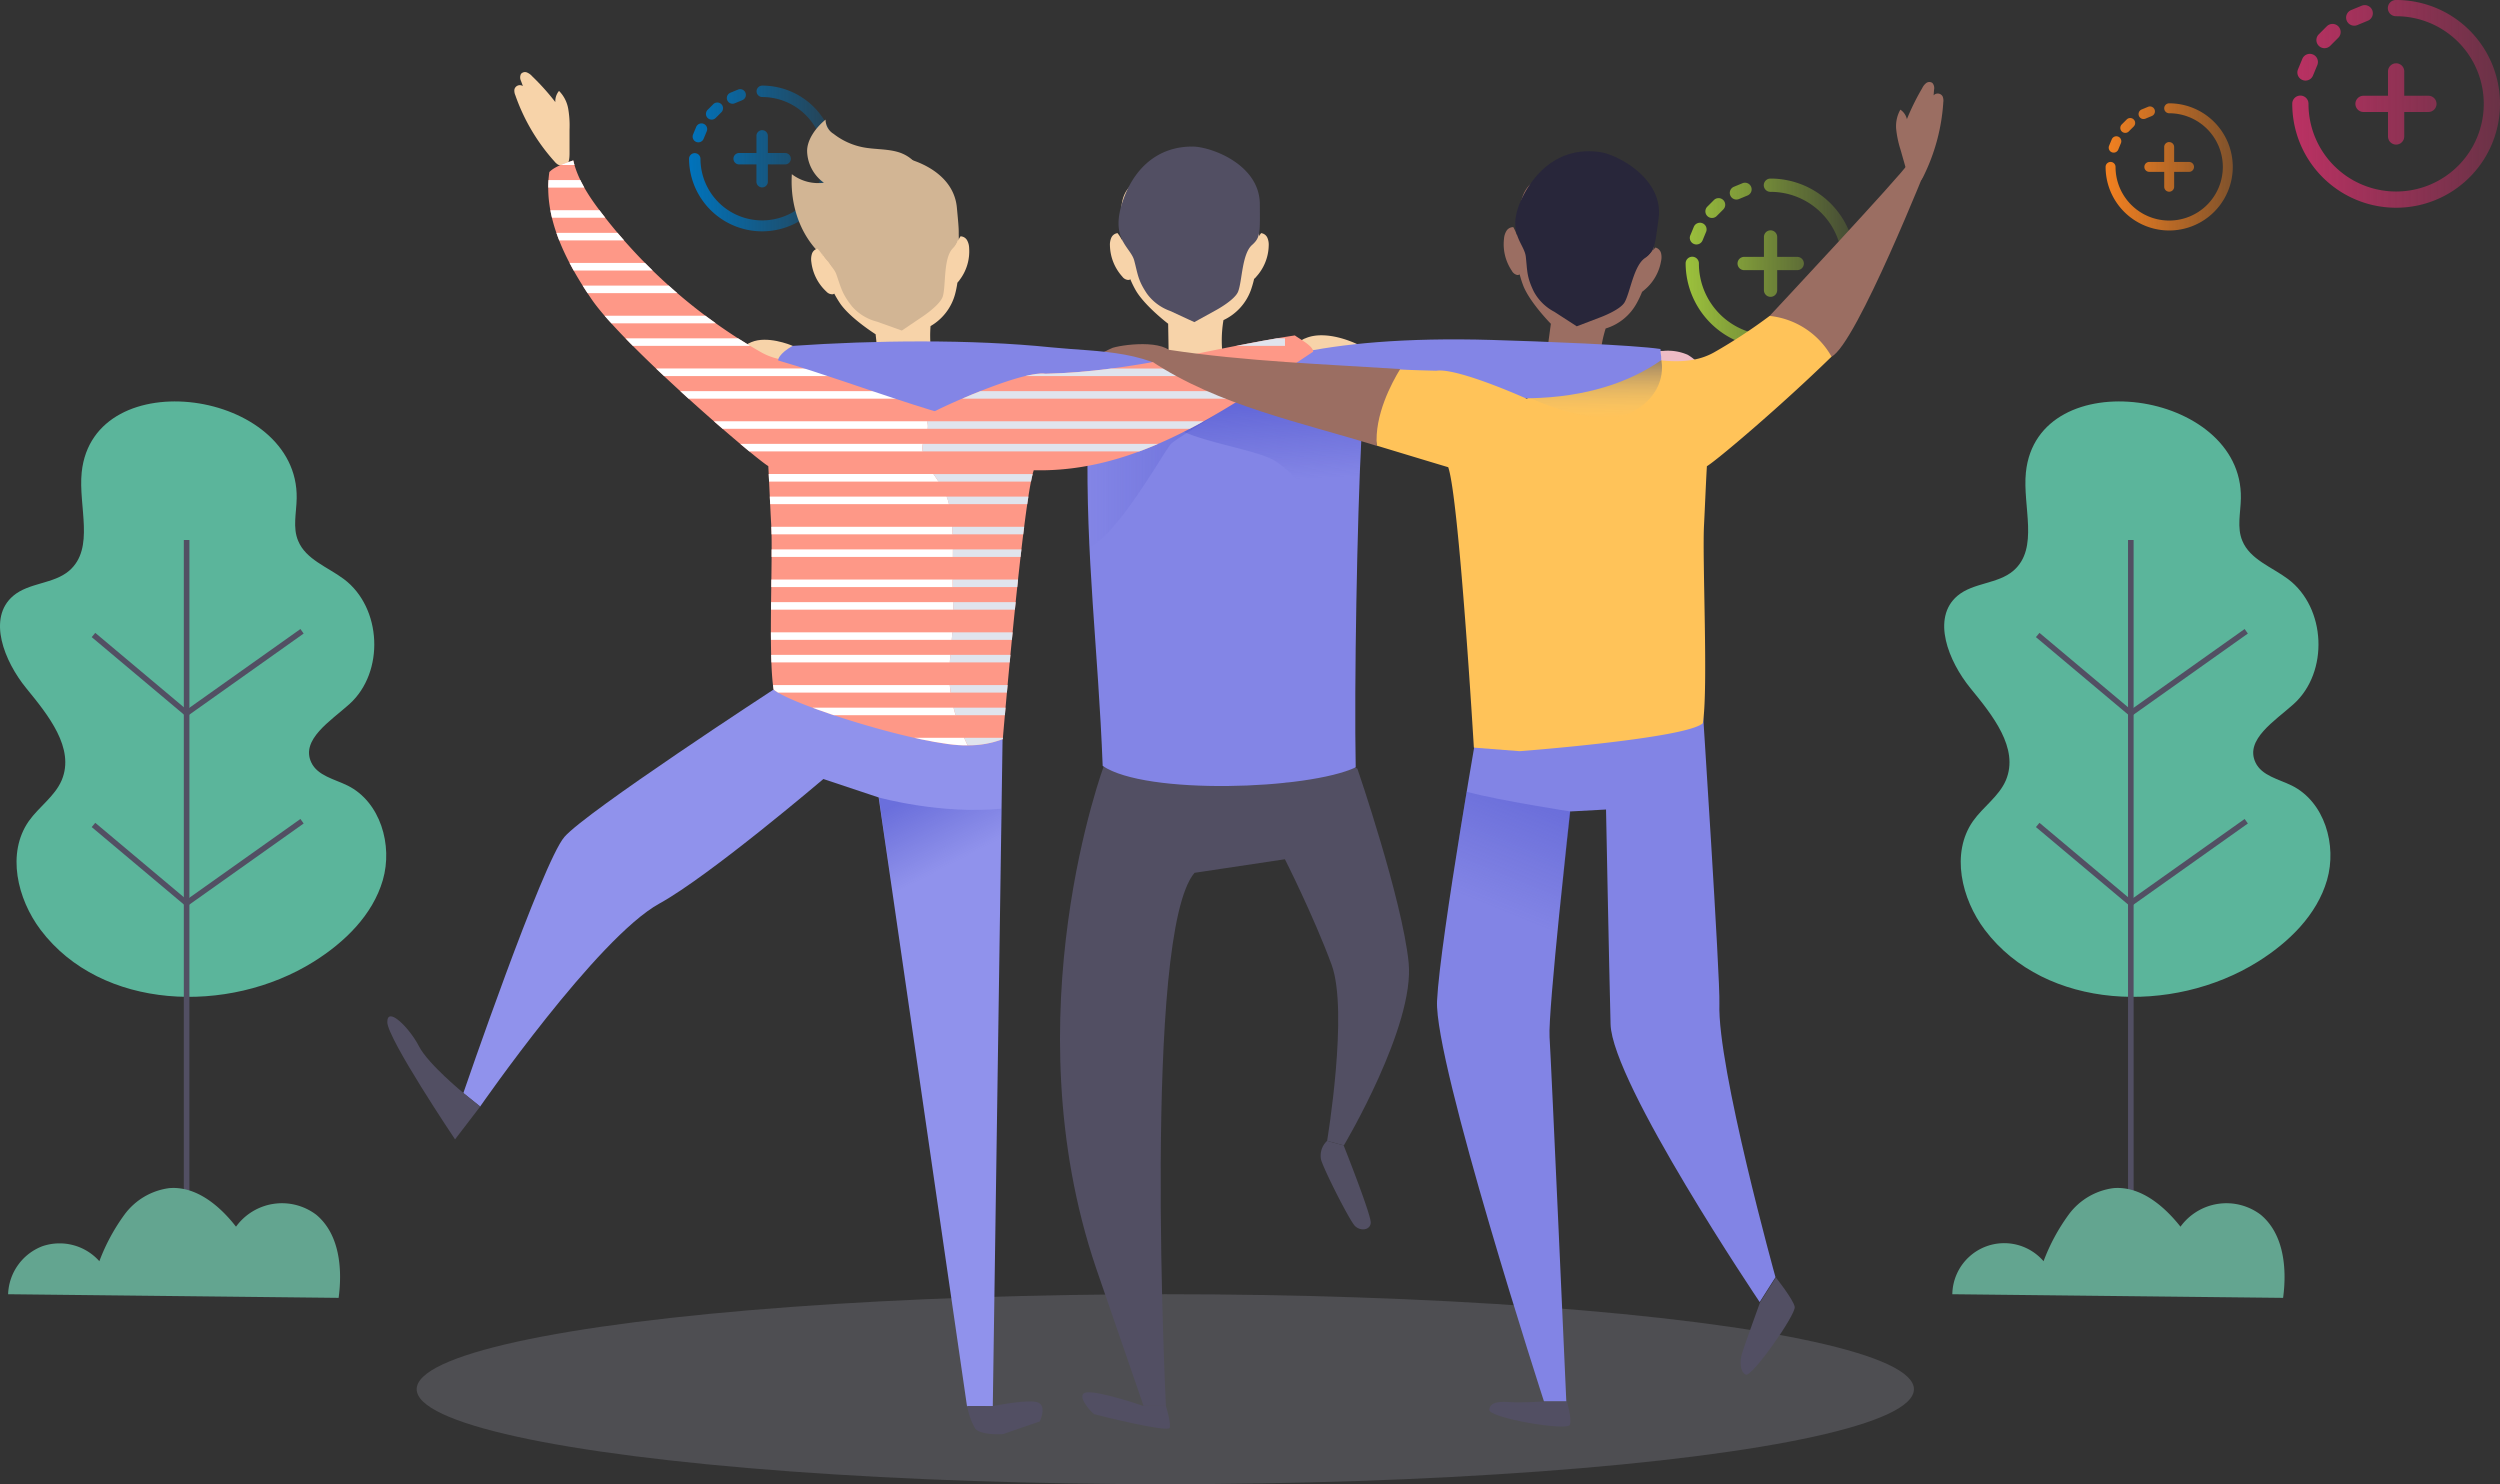 <svg xmlns="http://www.w3.org/2000/svg" xmlns:xlink="http://www.w3.org/1999/xlink" viewBox="0 0 750.056 445.287">
  <rect x="0" y="0" width="750.056" height="445.287" fill="#333333" stroke="none"/>
  <defs>
    <style>
      .cls-1 {
        fill: none;
      }

      .cls-2 {
        fill: #9b6e62;
      }

      .cls-3 {
        fill: #f7d3a9;
      }

      .cls-4 {
        fill: url(#linear-gradient);
      }

      .cls-5 {
        fill: url(#linear-gradient-2);
      }

      .cls-6 {
        fill: #d2b594;
      }

      .cls-7 {
        fill: #bcbace;
        opacity: 0.2;
      }

      .cls-8 {
        fill: #28263a;
      }

      .cls-9 {
        fill: #eebcc5;
      }

      .cls-10 {
        fill: #8284e5;
      }

      .cls-11 {
        fill: #9092ec;
      }

      .cls-12 {
        fill: url(#linear-gradient-3);
      }

      .cls-13 {
        fill: #ffc359;
      }

      .cls-14 {
        fill: #524f63;
      }

      .cls-15 {
        fill: #fe9887;
      }

      .cls-16 {
        fill: url(#linear-gradient-4);
      }

      .cls-17 {
        clip-path: url(#clip-path);
      }

      .cls-18 {
        fill: #fff;
      }

      .cls-19 {
        fill: #8385e6;
      }

      .cls-20 {
        fill: url(#linear-gradient-5);
      }

      .cls-21 {
        fill: url(#linear-gradient-6);
      }

      .cls-22 {
        clip-path: url(#clip-path-2);
      }

      .cls-23 {
        fill: #e0e4ed;
      }

      .cls-24 {
        fill: url(#linear-gradient-7);
      }

      .cls-25 {
        fill: #5bb59b;
      }

      .cls-26 {
        fill: #63a590;
      }

      .cls-27 {
        fill: url(#linear-gradient-8);
      }

      .cls-28 {
        fill: url(#linear-gradient-9);
      }
    </style>
    <linearGradient id="linear-gradient" y1="0.504" x2="1" y2="0.504" gradientUnits="objectBoundingBox">
      <stop offset="0" stop-color="#0073bc"/>
      <stop offset="1" stop-color="#0073bc" stop-opacity="0.22"/>
    </linearGradient>
    <linearGradient id="linear-gradient-2" y1="0.504" x2="1" y2="0.504" gradientUnits="objectBoundingBox">
      <stop offset="0" stop-color="#9cc23c"/>
      <stop offset="1" stop-color="#9cc23c" stop-opacity="0.149"/>
    </linearGradient>
    <linearGradient id="linear-gradient-3" x1="0.556" y1="0.258" x2="0.481" y2="-0.058" gradientUnits="objectBoundingBox">
      <stop offset="0" stop-color="#484ec2" stop-opacity="0"/>
      <stop offset="1" stop-color="#444bcc" stop-opacity="0.502"/>
    </linearGradient>
    <linearGradient id="linear-gradient-4" x1="0.511" y1="1.136" x2="0.496" y2="-0.119" gradientUnits="objectBoundingBox">
      <stop offset="0" stop-color="#ead18c" stop-opacity="0"/>
      <stop offset="1" stop-color="#524f63" stop-opacity="0.702"/>
    </linearGradient>
    <clipPath id="clip-path">
      <path id="Pfad_33190" data-name="Pfad 33190" class="cls-1" d="M226.494,223.538c-12.99.453-53.218-12.2-58.2-16.762-1.676-10.057-.151-39.289-.721-49.48-.318-5.448-.57-12.085-.872-17.533-4.207-2.464-43.714-36.406-53.051-50.117-7.677-11.281-14.6-24.606-12.638-38.1,1.559-1.676,5.029-2.782,7.174-3.486,1.391,5.867,4.844,11.012,8.515,15.789a160.359,160.359,0,0,0,47.771,41.72c9.873,5.615,22.779.939,34.026-.62,5.833-.821,11.733,2.665,16.762,5.582,6.034,3.453,5.833,13.225,6.7,20.114,2.112,17.432,2.833,35,3.553,52.548C226.276,201.161,225.756,205.637,226.494,223.538Z" transform="translate(-100.679 -48.06)"/>
    </clipPath>
    <linearGradient id="linear-gradient-5" x1="0.54" y1="0.599" x2="0.495" y2="0.07" xlink:href="#linear-gradient-3"/>
    <linearGradient id="linear-gradient-6" x1="0" y1="0.5" x2="0.999" y2="0.5" xlink:href="#linear-gradient-3"/>
    <clipPath id="clip-path-2">
      <path id="Pfad_33196" data-name="Pfad 33196" class="cls-1" d="M181.2,202.36a28.847,28.847,0,0,0,10.56-1.861s6.051-71.422,9.3-80.674c31.462.788,57.627-18.153,83.808-35.552.134-1.676-4.09-3.838-5.481-4.894-26.685,4.09-47.855,10.811-74.841,11.5-6.235-.972-27.389,8.28-33.021,11.163-5.28,2.7-.536,2.229-3.034,7.61-3.57,7.677,5.381,12.135,7.14,20.416,1.911,9.018.788,18.438,1.19,27.606C177.665,176.413,171.714,182.33,181.2,202.36Z" transform="translate(-167.663 -79.38)"/>
    </clipPath>
    <linearGradient id="linear-gradient-7" x1="0.473" y1="0.646" x2="0.693" y2="-0.168" xlink:href="#linear-gradient-3"/>
    <linearGradient id="linear-gradient-8" y1="0.504" x2="1" y2="0.504" gradientUnits="objectBoundingBox">
      <stop offset="0" stop-color="#f48120"/>
      <stop offset="1" stop-color="#f48120" stop-opacity="0.4"/>
    </linearGradient>
    <linearGradient id="linear-gradient-9" y1="0.504" x2="1" y2="0.504" gradientUnits="objectBoundingBox">
      <stop offset="0" stop-color="#bb3163"/>
      <stop offset="1" stop-color="#bb3163" stop-opacity="0.4"/>
    </linearGradient>
  </defs>
  <g id="Gruppe_961" data-name="Gruppe 961" transform="translate(-275.271 -12887.42)">
    <g id="Gruppe_955" data-name="Gruppe 955">
      <path id="Pfad_33169" data-name="Pfad 33169" class="cls-2" d="M276.495,64.056c-.939-1.676-.972-2.363-1.911-4.056a2.363,2.363,0,0,0-2.045,1.106,5.146,5.146,0,0,0-.738,2.313,14.2,14.2,0,0,0,2.363,9.705,2.364,2.364,0,0,0,1.592,1.224c1.224.1,1.861-1.425,1.978-2.632a16.175,16.175,0,0,0-.972-7.14" transform="translate(454.714 12895.57)"/>
      <path id="Pfad_33172" data-name="Pfad 33172" class="cls-2" d="M344.966,60.287c-.553-1.978-1.123-3.939-1.676-5.917a30.385,30.385,0,0,1-1.307-6.068,10.057,10.057,0,0,1,1.24-5.984,4.71,4.71,0,0,1,1.961,2.849,71.516,71.516,0,0,1,4.593-9.3A4.107,4.107,0,0,1,351,34.323a1.542,1.542,0,0,1,1.844,0,2.364,2.364,0,0,1,.486,2.028l-.134,1.676a1.676,1.676,0,0,1,2.715.335,3.353,3.353,0,0,1,.2,1.676,58.516,58.516,0,0,1-5.984,22.327,5.93,5.93,0,0,1-.687,1.123,2.7,2.7,0,0,1-2.648.771C345.854,63.891,345.234,61.209,344.966,60.287Z" transform="translate(502.2 12878.002)"/>
      <path id="Pfad_33173" data-name="Pfad 33173" class="cls-3" d="M111.17,58.046V51.894a29.535,29.535,0,0,0-.386-6.2,10.057,10.057,0,0,0-2.766-5.414,4.777,4.777,0,0,0-1.106,3.352A70.4,70.4,0,0,0,99.973,35.9,4.274,4.274,0,0,0,98.4,34.747a1.576,1.576,0,0,0-1.794.436,2.38,2.38,0,0,0,0,2.1l.57,1.542a1.676,1.676,0,0,0-2.548,1.039,3.352,3.352,0,0,0,.268,1.676,58.347,58.347,0,0,0,11.733,19.879,4.559,4.559,0,0,0,.972.905,2.648,2.648,0,0,0,2.749,0C111.3,61.75,111.17,59,111.17,58.046Z" transform="translate(334.973 12874.416)"/>
      <path id="Pfad_33198" data-name="Pfad 33198" class="cls-3" d="M205.968,64.825c-1.157-1.542-1.291-2.213-2.464-3.755a2.363,2.363,0,0,0-1.877,1.391,5.28,5.28,0,0,0-.4,2.4,14.4,14.4,0,0,0,3.721,9.269,2.38,2.38,0,0,0,1.76.989c1.207,0,1.676-1.676,1.576-2.9a15.94,15.94,0,0,0-1.978-6.923" transform="translate(407.054 12896.294)"/>
      <path id="Pfad_33199" data-name="Pfad 33199" class="cls-3" d="M227.715,64.825c1.157-1.542,1.291-2.213,2.464-3.755a2.363,2.363,0,0,1,1.877,1.391,5.28,5.28,0,0,1,.4,2.4,14.314,14.314,0,0,1-3.721,9.269,2.38,2.38,0,0,1-1.676.989c-1.207,0-1.676-1.676-1.576-2.9a15.94,15.94,0,0,1,1.978-6.923" transform="translate(423.457 12896.294)"/>
      <path id="button" class="cls-4" d="M43.867,21.934A21.934,21.934,0,0,1,0,21.934a1.714,1.714,0,0,1,3.427,0A18.506,18.506,0,1,0,21.934,3.427a1.714,1.714,0,0,1,0-3.427A21.922,21.922,0,0,1,43.867,21.934ZM13.743,5.295l2.216-.918a1.714,1.714,0,1,0-1.312-3.166l-2.216.918a1.714,1.714,0,1,0,1.312,3.166ZM8,9.7,9.7,8A1.714,1.714,0,1,0,7.272,5.576l-1.7,1.7A1.714,1.714,0,0,0,8,9.7ZM2.138,16.887a1.714,1.714,0,0,0,2.239-.927l.918-2.216a1.714,1.714,0,1,0-3.166-1.312l-.918,2.216A1.714,1.714,0,0,0,2.138,16.887Zm19.8-3.521a1.714,1.714,0,0,0-1.714,1.714V20.22H15.079a1.714,1.714,0,1,0,0,3.427H20.22v5.141a1.714,1.714,0,1,0,3.427,0V23.647h5.141a1.714,1.714,0,1,0,0-3.427H23.647V15.079A1.714,1.714,0,0,0,21.934,13.366Z" transform="translate(482 12913.104)"/>
      <path id="button-2" data-name="button" class="cls-5" d="M50.957,25.479A25.479,25.479,0,0,1,0,25.479a1.991,1.991,0,1,1,3.981,0,21.5,21.5,0,1,0,21.5-21.5,1.991,1.991,0,1,1,0-3.981A25.465,25.465,0,0,1,50.957,25.479ZM15.964,6.151l2.575-1.067a1.991,1.991,0,1,0-1.524-3.678L14.441,2.473a1.991,1.991,0,0,0,1.524,3.678ZM9.292,11.263l1.971-1.971A1.991,1.991,0,1,0,8.448,6.477L6.477,8.448a1.991,1.991,0,0,0,2.815,2.815ZM2.483,19.616a1.991,1.991,0,0,0,2.6-1.077l1.067-2.575a1.991,1.991,0,0,0-3.678-1.524L1.406,17.015A1.991,1.991,0,0,0,2.483,19.616Zm23-4.09a1.99,1.99,0,0,0-1.991,1.991v5.972H17.516a1.991,1.991,0,0,0,0,3.981h5.972v5.972a1.991,1.991,0,1,0,3.981,0V27.469h5.972a1.991,1.991,0,1,0,0-3.981H27.469V17.516A1.99,1.99,0,0,0,25.479,15.526Z" transform="translate(781 12941)"/>
      <path id="Pfad_33202" data-name="Pfad 33202" class="cls-6" d="M182.875,57.931c.134-3.57-3.2-6.4-6.621-7.425s-7.107-.771-10.61-1.458a20.834,20.834,0,0,1-8.833-4.04,4.928,4.928,0,0,1-2.38-4.257c-2.833,2.3-5.682,6.068-5.531,9.705a12.035,12.035,0,0,0,5.029,9.236,13.074,13.074,0,0,1-9.621-2.565c-.57,9.4,2.565,18.84,9.705,24.975a14.834,14.834,0,0,0,7.023,3.721,16.276,16.276,0,0,0,8.012-1.073,44.988,44.988,0,0,0,8.381-3.922,21.438,21.438,0,0,0,8.8-8.9C188.021,68.122,185.875,60.981,182.875,57.931Z" transform="translate(368.531 12882.554)"/>
      <g id="Gruppe_933" data-name="Gruppe 933" transform="translate(0 -76)">
        <ellipse id="Ellipse_103" data-name="Ellipse 103" class="cls-7" cx="224.606" cy="28.495" rx="224.606" ry="28.495" transform="translate(400.283 13351.718)"/>
        <path id="Pfad_33167" data-name="Pfad 33167" class="cls-2" d="M280.227,116.921a26.819,26.819,0,0,0,7.409,3.352c2.732.369,5.5.235,8.247.453,2.8-2.581,3.352-6.872,3.2-10.677a36.877,36.877,0,0,1,1.676-12.839,15.84,15.84,0,0,0,9.319-7.593,28.077,28.077,0,0,0,2.5-6.051c1.894-6.017,3.688-12.454,2.1-18.572a20.751,20.751,0,0,0-13.946-13.929,30.171,30.171,0,0,0-20.114,1.341C274.26,54.986,275,62.8,274.16,69.6a31.445,31.445,0,0,0,1.961,14.968c2.078,5.028,8.2,11.23,8.2,11.23l-1.911,14.147Z" transform="translate(456.244 12964.767)"/>
        <path id="Pfad_33168" data-name="Pfad 33168" class="cls-8" d="M276.22,59.65c-5.7,11.029.251,14.113.721,18.438s.251,5.934,2.347,10.325a14.717,14.717,0,0,0,6.235,6.185l6.7,4.341,7.073-2.7s5.95-2.179,7.291-4.526c1.676-2.933,2.715-11.012,6.135-13.275,2.833-1.861,2.883-3.235,4.04-11.733,1.676-11.884-12.035-19.192-17.482-20.03C288.758,45.1,280.863,50.749,276.22,59.65Z" transform="translate(456.112 12962.383)"/>
        <path id="Pfad_33170" data-name="Pfad 33170" class="cls-2" d="M298.5,67c1.358-1.358,1.676-1.995,2.967-3.352a2.313,2.313,0,0,1,1.676,1.676,5.18,5.18,0,0,1,0,2.43,14.331,14.331,0,0,1-5.028,8.649,2.414,2.414,0,0,1-1.877.721c-1.19-.251-1.374-1.894-1.14-3.084a15.64,15.64,0,0,1,2.933-6.571" transform="translate(470.474 12974.038)"/>
        <path id="Pfad_33171" data-name="Pfad 33171" class="cls-2" d="M319.3,94.83s40.228-43.061,41.4-45.508,6.436-1.039,6.436-1.039-21.857,55.112-29.266,58.766-8.616,2.665-9.135,2.313S319.3,94.83,319.3,94.83Z" transform="translate(486.9 12963.375)"/>
        <path id="Pfad_33174" data-name="Pfad 33174" class="cls-9" d="M303.021,82.2a14.951,14.951,0,0,1,7.442,1.157,15.688,15.688,0,0,1,4.14,3.6,4.407,4.407,0,0,1,.821,1.106,3.117,3.117,0,0,1-.888,3.5,6.1,6.1,0,0,1-3.554,1.341,18.79,18.79,0,0,1-6.168-.637,14.18,14.18,0,0,1-6.47-2.984c-1.274-1.173-3.051-4.157-1.995-5.967S301.194,82.253,303.021,82.2Z" transform="translate(471.165 12986.511)"/>
        <path id="Pfad_33175" data-name="Pfad 33175" class="cls-10" d="M273.321,145.6s-12.655,71.4-13.543,89.926,32.082,120.2,32.082,120.2h6.7s-4.526-101.676-5.029-109.353,6.152-67.65,6.152-67.65l10.794-.587s.905,46.765,1.358,64.4,44.737,83.373,44.737,83.373l4.744-7.459s-17.5-63.041-16.829-82.048c.268-7.677-5.2-91.284-5.2-91.284s-22.142-1.794-23.466-1.358S273.321,145.6,273.321,145.6Z" transform="translate(446.641 13028.158)"/>
        <path id="Pfad_33176" data-name="Pfad 33176" class="cls-11" d="M178.541,148.822s-56.118,36.591-62.722,44.2S85.48,269.891,85.48,269.891l5.029,4.056s35.065-50.62,53.8-60.929c15.086-8.3,49.2-37.362,49.2-37.362l16.577,5.531,26.517,182.7h7.727l2.933-200.2.1-24.841-8.129-5.029Z" transform="translate(328.799 13021.484)"/>
        <path id="Pfad_33177" data-name="Pfad 33177" class="cls-12" d="M195.613,241.038l1.123-75.6c-18.438,1.793-36.876-3.352-36.876-3.352l11.616,79.97C178.834,241.758,188.59,241.356,195.613,241.038Z" transform="translate(379.092 13040.6)"/>
        <path id="Pfad_33178" data-name="Pfad 33178" class="cls-3" d="M151.5,81.991c-.872-.386-7.694-3.1-12.4-1.123s-5.347,5.347-5.029,5.833,3.721,4.341,3.721,4.341l3.47,2.112,8.2-.738,3.6-5.029Z" transform="translate(361.606 12985.197)"/>
        <path id="Pfad_33179" data-name="Pfad 33179" class="cls-13" d="M331.838,120.979c2.883-1.676,22.41-18.22,37.4-32.87A24.2,24.2,0,0,0,350.661,75.89a158.25,158.25,0,0,1-16.611,10.9c-9.856,5.615-22.762.939-34.009-.62-5.833-.821-11.733,2.665-16.762,5.582-6.051,3.453-5.833,13.225-6.7,20.114-2.1,17.432-2.816,35-3.553,52.548-.738,17.918,2.749,42.055,2.749,42.055s49.849-3.788,54.844-8.381c1.676-10.057-.218-49.464.369-59.655C331.268,133.064,331.52,126.359,331.838,120.979Z" transform="translate(455.539 12982.314)"/>
        <path id="Pfad_33180" data-name="Pfad 33180" class="cls-2" d="M205.04,82.029c-.6.184-5.984,2.95-6.571,3.2-5.28,2.313,3.922.721,3.872,1.173-.352,3.352,4.593,3.822,7.56,5.313,4.576,2.313,14.2.419,13.543-6.4C222.891,79.364,209.163,80.822,205.04,82.029Z" transform="translate(404.093 12985.729)"/>
        <path id="Pfad_33181" data-name="Pfad 33181" class="cls-14" d="M259.763,184.621s-24.925,3.721-27.12,4.073c-15.588,18.287-8.582,159.957-8.582,159.957h-6.7L203.109,307.3c-25.746-75.914,2.5-151.14,2.5-151.14l30.272,5.414h24.405s19.963-5.934,21.237-4.073c0,0,13.409,39.088,15.354,58.079s-19.427,54.894-19.427,54.894l-5.029-1.358s6.5-38.921,1.341-52.866C268.345,201.567,259.763,184.621,259.763,184.621Z" transform="translate(401.013 13036.591)"/>
        <path id="Pfad_33182" data-name="Pfad 33182" class="cls-3" d="M256.521,84.005c.637.419,1.341,1.106,1.073,1.827a1.676,1.676,0,0,1-.888.788,17.147,17.147,0,0,1-4.408,1.19l-9,1.576c-3.269.587-6.856.117-8.381-3.352a4.19,4.19,0,0,1,2.464-5.783C243.044,77.787,251.76,80.871,256.521,84.005Z" transform="translate(429.566 12984.658)"/>
        <path id="Pfad_33183" data-name="Pfad 33183" class="cls-3" d="M167.112,119.782a26.819,26.819,0,0,0,7.962,1.509c2.749-.268,5.414-1.039,8.146-1.441,2.129-3.151,1.676-7.442.67-11.13a36.992,36.992,0,0,1-1.274-12.89,15.857,15.857,0,0,0,7.358-9.571,29.1,29.1,0,0,0,.955-6.369c.469-6.3.754-12.974-2.2-18.572a20.751,20.751,0,0,0-16.762-10.375c-6.917-.305-13.081,2.276-18.645,6.4-5.582,3.956-3.732,10.917-3.011,17.722a31.445,31.445,0,0,0,5.3,14.147c3.168,4.442,10.526,9.068,10.526,9.068l1.492,14.18Z" transform="translate(371.84 12965.426)"/>
        <path id="Pfad_33184" data-name="Pfad 33184" class="cls-6" d="M149.662,65.117c-3.034,12.052,3.47,13.678,4.894,17.751s1.676,5.732,4.643,9.521A14.8,14.8,0,0,0,166.691,97l7.492,2.682,6.235-4.207s5.3-3.486,6.068-6.084c.955-3.235.117-11.348,2.933-14.314,2.33-2.464,2.062-3.822,1.274-12.32C189.571,50.8,174.586,46.8,169.088,47.233,158.545,48.088,152.126,55.362,149.662,65.117Z" transform="translate(371.657 12962.916)"/>
        <path id="Pfad_33185" data-name="Pfad 33185" class="cls-3" d="M152.438,67.353c-1.307-1.425-1.492-2.078-2.782-3.5a2.3,2.3,0,0,0-1.676,1.542,5.4,5.4,0,0,0-.184,2.43,14.365,14.365,0,0,0,4.509,8.9,2.414,2.414,0,0,0,1.844.821c1.207-.184,1.475-1.81,1.307-3.017a15.773,15.773,0,0,0-2.565-6.7" transform="translate(370.892 12974.173)"/>
        <path id="Pfad_33186" data-name="Pfad 33186" class="cls-3" d="M173.875,65.6c1.022-1.676,1.106-2.313,2.129-3.956A2.33,2.33,0,0,1,178,62.864a5.129,5.129,0,0,1,.6,2.347,14.18,14.18,0,0,1-2.883,9.554,2.38,2.38,0,0,1-1.676,1.14c-1.224,0-1.777-1.525-1.827-2.732a15.773,15.773,0,0,1,1.358-7.073" transform="translate(387.438 12972.679)"/>
        <path id="Pfad_33187" data-name="Pfad 33187" class="cls-3" d="M216.37,117.608a26.986,26.986,0,0,0,7.794,2.213c2.766,0,5.481-.553,8.23-.738,2.4-2.95,2.3-7.275,1.676-11.012a36.875,36.875,0,0,1-.134-12.957A15.957,15.957,0,0,0,242.1,86.28a29.482,29.482,0,0,0,1.509-6.269c1.022-6.235,1.877-12.856-.553-18.689a20.768,20.768,0,0,0-15.789-11.733,30,30,0,0,0-19.728,4.174c-5.934,3.453-4.09,11.1-3.956,17.952a31.176,31.176,0,0,0,4.073,14.532c2.782,4.71,9.688,9.956,9.688,9.956l.235,14.264Z" transform="translate(408.402 12964.348)"/>
        <path id="Pfad_33188" data-name="Pfad 33188" class="cls-15" d="M226.494,223.538c-12.99.453-53.218-12.2-58.2-16.762-1.676-10.057-.151-39.289-.721-49.48-.318-5.448-.57-12.085-.872-17.533-4.207-2.464-43.714-36.406-53.051-50.117-7.677-11.281-14.6-24.606-12.638-38.1,1.559-1.676,5.029-2.782,7.174-3.486,1.391,5.867,4.844,11.012,8.515,15.789a160.359,160.359,0,0,0,47.771,41.72c9.873,5.615,22.779.939,34.026-.62,5.833-.821,11.733,2.665,16.762,5.582,6.034,3.453,5.833,13.225,6.7,20.114,2.112,17.432,2.833,35,3.553,52.548C226.276,201.161,225.756,205.637,226.494,223.538Z" transform="translate(339.076 12963.497)"/>
        <path id="Pfad_33189" data-name="Pfad 33189" class="cls-16" d="M318.38,83.79s2.347,9.169-8.129,15.27S279.157,95.2,279.157,95.2l-6.587-6.7Z" transform="translate(455.303 12987.656)"/>
        <g id="Gruppe_931" data-name="Gruppe 931" class="cls-17" transform="translate(439.755 13011.557)">
          <rect id="Rechteck_703" data-name="Rechteck 703" class="cls-18" width="238.938" height="2.263" transform="translate(-17.9 -0.905)"/>
          <rect id="Rechteck_704" data-name="Rechteck 704" class="cls-18" width="238.938" height="2.263" transform="translate(-17.9 5.883)"/>
          <rect id="Rechteck_705" data-name="Rechteck 705" class="cls-18" width="238.938" height="2.263" transform="translate(-17.9 14.935)"/>
          <rect id="Rechteck_706" data-name="Rechteck 706" class="cls-18" width="238.938" height="2.263" transform="translate(-17.9 21.723)"/>
          <rect id="Rechteck_707" data-name="Rechteck 707" class="cls-18" width="238.938" height="2.263" transform="translate(-17.9 30.758)"/>
          <rect id="Rechteck_708" data-name="Rechteck 708" class="cls-18" width="238.938" height="2.263" transform="translate(-17.9 37.546)"/>
          <rect id="Rechteck_709" data-name="Rechteck 709" class="cls-18" width="238.938" height="2.263" transform="translate(-17.9 46.597)"/>
          <rect id="Rechteck_710" data-name="Rechteck 710" class="cls-18" width="238.938" height="2.263" transform="translate(-17.9 53.369)"/>
          <rect id="Rechteck_711" data-name="Rechteck 711" class="cls-18" width="238.938" height="2.263" transform="translate(-17.9 62.42)"/>
          <rect id="Rechteck_712" data-name="Rechteck 712" class="cls-18" width="238.938" height="2.263" transform="translate(-17.9 69.209)"/>
          <rect id="Rechteck_713" data-name="Rechteck 713" class="cls-18" width="238.938" height="2.263" transform="translate(-17.9 78.244)"/>
          <rect id="Rechteck_714" data-name="Rechteck 714" class="cls-18" width="238.938" height="2.263" transform="translate(-17.9 85.032)"/>
          <rect id="Rechteck_715" data-name="Rechteck 715" class="cls-18" width="238.938" height="2.263" transform="translate(-17.9 94.083)"/>
          <rect id="Rechteck_716" data-name="Rechteck 716" class="cls-18" width="238.938" height="2.263" transform="translate(-17.9 100.855)"/>
          <rect id="Rechteck_717" data-name="Rechteck 717" class="cls-18" width="238.938" height="2.263" transform="translate(-17.9 109.906)"/>
          <rect id="Rechteck_718" data-name="Rechteck 718" class="cls-18" width="238.938" height="2.263" transform="translate(-17.9 116.695)"/>
          <rect id="Rechteck_719" data-name="Rechteck 719" class="cls-18" width="238.938" height="2.263" transform="translate(-17.9 125.729)"/>
          <rect id="Rechteck_720" data-name="Rechteck 720" class="cls-18" width="238.938" height="2.263" transform="translate(-17.9 132.518)"/>
          <rect id="Rechteck_721" data-name="Rechteck 721" class="cls-18" width="238.938" height="2.263" transform="translate(-17.9 141.569)"/>
          <rect id="Rechteck_722" data-name="Rechteck 722" class="cls-18" width="238.938" height="2.263" transform="translate(-17.9 148.341)"/>
          <rect id="Rechteck_723" data-name="Rechteck 723" class="cls-18" width="238.938" height="2.263" transform="translate(-17.9 157.392)"/>
          <rect id="Rechteck_724" data-name="Rechteck 724" class="cls-18" width="238.938" height="2.263" transform="translate(-17.9 164.181)"/>
          <rect id="Rechteck_725" data-name="Rechteck 725" class="cls-18" width="238.938" height="2.263" transform="translate(-17.9 173.215)"/>
          <rect id="Rechteck_726" data-name="Rechteck 726" class="cls-18" width="238.938" height="2.263" transform="translate(-17.9 180.004)"/>
        </g>
        <path id="Pfad_33191" data-name="Pfad 33191" class="cls-14" d="M204.118,61.672c-4.09,11.733,2.246,13.929,3.352,18.119s1.09,5.833,3.788,9.889a14.767,14.767,0,0,0,6.99,5.213l7.241,3.352,6.571-3.621s5.582-3.017,6.571-5.531c1.24-3.151,1.123-11.3,4.19-14,2.531-2.246,2.38-3.621,2.33-12.169,0-11.985-14.633-17.3-20.114-17.348C214.46,45.5,207.42,52.168,204.118,61.672Z" transform="translate(408.099 12961.819)"/>
        <path id="Pfad_33192" data-name="Pfad 33192" class="cls-19" d="M315.109,208.487c-14.18,6.7-63.041,8.381-75.914-.436-1.358-35.2-5.146-62.689-4.492-97.888-4.308.168-7.241-.654-11.532-1.056-26.148-2.464-55.833-15.287-81.06-22.611-.838.134.151-2.347,4.09-4.459,24.371-1.676,53.386-2.045,77.69.453,7.308.738,14.683.855,21.908,2.179s14.449,4.006,19.695,9.135c2.7.285,5.029.151,7.761.436,6.537-6.2,29.886-15.538,82.786-13.979,14.583.419,42.558,1.509,50.52,2.715,0,2.2.218,1.123.218,3.352-9.437,6.621-22.544,11.079-39.222,11.415-20.315.4-37.161,8.884-50.771,12.353C315.561,133.931,314.623,183.864,315.109,208.487Z" transform="translate(366.904 12985.152)"/>
        <path id="Pfad_33193" data-name="Pfad 33193" class="cls-20" d="M280.312,94.852a220.115,220.115,0,0,0-52.967-3.8c-6.789.5-21.505-1.676-15.086,6.369,4.643,5.783,26.115,8.046,32.283,12.018,8.381,5.347,15.622,18.337,24.656,22.377.285-11.18.654-21.388,1.039-28.981,4.894-1.24,10.208-3.134,15.94-5.029a9.89,9.89,0,0,0-5.867-2.95Z" transform="translate(413.451 12992.383)"/>
        <path id="Pfad_33194" data-name="Pfad 33194" class="cls-21" d="M233.744,89.691a229.633,229.633,0,0,0-36.473,16.544c-.2,11.2,0,21.606.536,31.747,8.817-3.939,22.595-29.165,24.472-30.942,3.352-3.185,31.361-18.036,23.466-20.315a7.945,7.945,0,0,0-4.526.486c-1.207.369-2.38.788-3.57,1.173a19.313,19.313,0,0,0-1.777,1.458C235.119,89.758,234.432,89.724,233.744,89.691Z" transform="translate(404.336 12989.55)"/>
        <path id="Pfad_33195" data-name="Pfad 33195" class="cls-15" d="M181.2,202.36a28.847,28.847,0,0,0,10.56-1.861s6.051-71.422,9.3-80.674c31.462.788,57.627-18.153,83.808-35.552.134-1.676-4.09-3.838-5.481-4.894-26.685,4.09-47.855,10.811-74.841,11.5-6.235-.972-27.389,8.28-33.021,11.163-5.28,2.7-.536,2.229-3.034,7.61-3.57,7.677,5.381,12.135,7.14,20.416,1.911,9.018.788,18.438,1.19,27.606C177.665,176.413,171.714,182.33,181.2,202.36Z" transform="translate(384.368 12984.674)"/>
        <g id="Gruppe_932" data-name="Gruppe 932" class="cls-22" transform="translate(552.031 13064.055)">
          <rect id="Rechteck_727" data-name="Rechteck 727" class="cls-23" width="238.938" height="2.263" transform="translate(-130.176 -53.403)"/>
          <rect id="Rechteck_728" data-name="Rechteck 728" class="cls-23" width="238.938" height="2.263" transform="translate(-130.176 -46.614)"/>
          <rect id="Rechteck_729" data-name="Rechteck 729" class="cls-23" width="238.938" height="2.263" transform="translate(-130.176 -37.563)"/>
          <rect id="Rechteck_730" data-name="Rechteck 730" class="cls-23" width="238.938" height="2.263" transform="translate(-130.176 -30.774)"/>
          <rect id="Rechteck_731" data-name="Rechteck 731" class="cls-23" width="238.938" height="2.263" transform="translate(-130.176 -21.74)"/>
          <rect id="Rechteck_732" data-name="Rechteck 732" class="cls-23" width="238.938" height="2.263" transform="translate(-130.176 -14.951)"/>
          <rect id="Rechteck_733" data-name="Rechteck 733" class="cls-23" width="238.938" height="2.263" transform="translate(-130.176 -5.9)"/>
          <rect id="Rechteck_734" data-name="Rechteck 734" class="cls-23" width="238.938" height="2.263" transform="translate(-130.176 0.872)"/>
          <rect id="Rechteck_735" data-name="Rechteck 735" class="cls-23" width="238.938" height="2.263" transform="translate(-130.176 9.923)"/>
          <rect id="Rechteck_736" data-name="Rechteck 736" class="cls-23" width="238.938" height="2.263" transform="translate(-130.176 16.711)"/>
          <rect id="Rechteck_737" data-name="Rechteck 737" class="cls-23" width="238.938" height="2.263" transform="translate(-130.176 25.746)"/>
          <rect id="Rechteck_738" data-name="Rechteck 738" class="cls-23" width="238.938" height="2.263" transform="translate(-130.176 32.534)"/>
          <rect id="Rechteck_739" data-name="Rechteck 739" class="cls-23" width="238.938" height="2.263" transform="translate(-130.176 41.586)"/>
          <rect id="Rechteck_740" data-name="Rechteck 740" class="cls-23" width="238.938" height="2.263" transform="translate(-130.176 48.357)"/>
          <rect id="Rechteck_741" data-name="Rechteck 741" class="cls-23" width="238.938" height="2.263" transform="translate(-130.176 57.409)"/>
          <rect id="Rechteck_742" data-name="Rechteck 742" class="cls-23" width="238.938" height="2.263" transform="translate(-130.176 64.197)"/>
          <rect id="Rechteck_743" data-name="Rechteck 743" class="cls-23" width="238.938" height="2.263" transform="translate(-130.176 73.232)"/>
          <rect id="Rechteck_744" data-name="Rechteck 744" class="cls-23" width="238.938" height="2.263" transform="translate(-130.176 80.02)"/>
          <rect id="Rechteck_745" data-name="Rechteck 745" class="cls-23" width="238.938" height="2.263" transform="translate(-130.176 89.072)"/>
          <rect id="Rechteck_746" data-name="Rechteck 746" class="cls-23" width="238.938" height="2.263" transform="translate(-130.176 95.843)"/>
          <rect id="Rechteck_747" data-name="Rechteck 747" class="cls-23" width="238.938" height="2.263" transform="translate(-130.176 104.895)"/>
          <rect id="Rechteck_748" data-name="Rechteck 748" class="cls-23" width="238.938" height="2.263" transform="translate(-130.176 111.683)"/>
          <rect id="Rechteck_749" data-name="Rechteck 749" class="cls-23" width="238.938" height="2.263" transform="translate(-130.176 120.718)"/>
          <rect id="Rechteck_750" data-name="Rechteck 750" class="cls-23" width="238.938" height="2.263" transform="translate(-130.176 127.506)"/>
        </g>
        <path id="Pfad_33197" data-name="Pfad 33197" class="cls-13" d="M292.357,200.05l-13.828-1.073s-4.442-74.874-7.694-84.127c-4.291-1.274-21.421-6.47-21.421-6.47l-.721-3.721a17.952,17.952,0,0,1,4.09-15.22l3.57-4.04s-4.073.117,10.9.5c6.235-.972,27.389,8.28,33.021,11.163,5.28,2.7.536,2.229,3.034,7.61,3.57,7.677-5.4,12.135-7.141,20.416-1.911,9.018-.8,18.438-1.19,27.606C294.234,171.438,292.357,200.05,292.357,200.05Z" transform="translate(438.935 12988.745)"/>
        <path id="Pfad_33200" data-name="Pfad 33200" class="cls-14" d="M99.761,228.3,92.2,238.17S71.87,207.9,71.87,202.971s6.7,1.81,9.487,7.241,13.409,14.08,13.409,14.08Z" transform="translate(319.596 13067.085)"/>
        <path id="Pfad_33201" data-name="Pfad 33201" class="cls-2" d="M283.308,87.733c-21.79-1.425-46.447-2.28-69.427-5.783-1.928.117-5.414,1.559-5.28,3.352,20.114,13.409,45.106,18.438,67.7,25.478C275.548,101.628,280.744,91.906,283.308,87.733Z" transform="translate(412.047 12986.412)"/>
        <path id="Pfad_33203" data-name="Pfad 33203" class="cls-14" d="M175.67,271.542a20.3,20.3,0,0,0,2.347,6.7c1.324,2.028,8.029,1.911,8.632,1.676s10.795-3.721,10.795-3.721,2.514-5.28-1.19-5.883-12.856,1.257-12.856,1.257Z" transform="translate(389.782 13113.699)"/>
        <path id="Pfad_33204" data-name="Pfad 33204" class="cls-14" d="M221.357,272.656s1.576,5.029,1.123,6.554-21.908-3.855-22.578-4.073-6.1-6.1-2.263-6.554,16.946,4.073,16.946,4.073Z" transform="translate(403.717 13112.586)"/>
        <path id="Pfad_33205" data-name="Pfad 33205" class="cls-14" d="M240.869,223.55a6.068,6.068,0,0,0-1.81,5.649c.905,3.168,8.582,18.3,10.158,19.879s4.526,1.358,4.744-.905-8.129-23.265-8.129-23.265Z" transform="translate(432.562 13082.157)"/>
        <path id="Pfad_33206" data-name="Pfad 33206" class="cls-14" d="M292.386,270.19s1.576,5.029.905,7.006-24.405-2.045-24.17-4.526,3.352-2.481,6.537-2.263,9.956-.218,9.956-.218Z" transform="translate(452.97 13113.693)"/>
        <path id="Pfad_33207" data-name="Pfad 33207" class="cls-14" d="M324.69,248s5.2,6.554,5.649,8.8-12.873,21.237-14.683,20.349-1.81-4.073-1.14-6.336,5.431-15.354,5.431-15.354Z" transform="translate(483.387 13098.689)"/>
        <path id="Pfad_33208" data-name="Pfad 33208" class="cls-24" d="M261.5,199.052c7.492,4.241,22.36,12.622,32.082,17.9,1.777-20.265,5.029-49.983,5.029-49.983s-20.818-3.185-31.143-5.9C265.506,172.971,263.243,186.95,261.5,199.052Z" transform="translate(447.818 13039.91)"/>
        <path id="Pfad_33209" data-name="Pfad 33209" class="cls-25" d="M27.057,112.474C26,122.7,31.1,135.27,23.3,141.991,18.626,146,11.284,145.511,6.541,149.5c-7.928,6.7-2.682,19.695,3.889,27.741s14.666,18,10.627,27.606c-2.078,4.861-6.839,7.962-9.873,12.27-6.7,9.588-3.486,23.3,3.57,32.652,18.2,24.07,56.3,25.511,81.9,9.521,9.269-5.8,17.7-13.979,20.751-24.489s-.754-23.466-10.543-28.344c-3.973-1.961-9.051-2.95-10.929-6.956-3.218-6.856,5.816-12.437,11.448-17.5,10.627-9.571,9.755-28.947-1.676-37.513-4.861-3.637-11.415-5.867-13.711-11.482-1.676-3.973-.5-8.381-.436-12.772C92.143,87.684,30.51,78.951,27.057,112.474Z" transform="translate(272.723 12992.663)"/>
        <rect id="Rechteck_751" data-name="Rechteck 751" class="cls-14" width="1.676" height="216.226" transform="translate(330.42 13125.436)"/>
        <path id="Pfad_33210" data-name="Pfad 33210" class="cls-14" d="M47.388,158.246,18.96,134.36l1.073-1.274,27.439,23.047,34.11-24.2.972,1.358Z" transform="translate(283.82 13020.207)"/>
        <path id="Pfad_33211" data-name="Pfad 33211" class="cls-14" d="M47.388,192.246,18.96,168.36l1.073-1.274,27.439,23.047,34.11-24.2.972,1.358Z" transform="translate(283.82 13043.196)"/>
        <path id="Pfad_33212" data-name="Pfad 33212" class="cls-26" d="M4,263.862a15.991,15.991,0,0,1,10.275-14.4,15.974,15.974,0,0,1,17.1,4.492,58.565,58.565,0,0,1,7.56-14.013,19.88,19.88,0,0,1,13.409-7.911c8.029-.671,15.085,5.213,20.03,11.566a17.03,17.03,0,0,1,24.087-3.57c6.906,5.749,7.895,16.007,6.7,24.925Z" transform="translate(273.705 13087.856)"/>
        <path id="Pfad_33213" data-name="Pfad 33213" class="cls-25" d="M375.057,112.474C374,122.7,379.1,135.27,371.3,141.991c-4.677,4.006-12.018,3.52-16.762,7.509-7.928,6.7-2.682,19.695,3.889,27.741s14.666,18,10.627,27.606c-2.078,4.861-6.839,7.962-9.873,12.27-6.7,9.588-3.486,23.3,3.57,32.652,18.2,24.07,56.3,25.511,81.9,9.521,9.269-5.8,17.7-13.979,20.751-24.489s-.754-23.466-10.543-28.344c-3.972-1.961-9.051-2.95-10.929-6.956-3.218-6.856,5.816-12.437,11.448-17.5,10.627-9.571,9.755-28.947-1.676-37.513-4.861-3.637-11.415-5.867-13.711-11.482-1.676-3.973-.5-8.381-.436-12.772C440.143,87.684,378.51,78.951,375.057,112.474Z" transform="translate(508.029 12992.663)"/>
        <rect id="Rechteck_752" data-name="Rechteck 752" class="cls-14" width="1.676" height="216.226" transform="translate(913.727 13125.436)"/>
        <path id="Pfad_33214" data-name="Pfad 33214" class="cls-14" d="M395.388,158.246,366.96,134.36l1.073-1.274,27.439,23.047,34.11-24.2.972,1.358Z" transform="translate(519.127 13020.207)"/>
        <path id="Pfad_33215" data-name="Pfad 33215" class="cls-14" d="M395.388,192.246,366.96,168.36l1.073-1.274,27.439,23.047,34.11-24.2.972,1.358Z" transform="translate(519.127 13043.196)"/>
        <path id="Pfad_33216" data-name="Pfad 33216" class="cls-26" d="M352,263.862a15.572,15.572,0,0,1,27.372-9.906,58.565,58.565,0,0,1,7.56-14.013,19.879,19.879,0,0,1,13.409-7.912c8.029-.67,15.085,5.213,20.114,11.566a17.03,17.03,0,0,1,24.086-3.57c6.906,5.749,7.895,16.007,6.7,24.925Z" transform="translate(509.011 13087.856)"/>
      </g>
      <path id="button-3" data-name="button" class="cls-27" d="M38.15,19.075a19.075,19.075,0,0,1-38.15,0,1.49,1.49,0,1,1,2.98,0A16.095,16.095,0,1,0,19.075,2.98a1.49,1.49,0,1,1,0-2.98A19.065,19.065,0,0,1,38.15,19.075ZM11.952,4.6l1.928-.8a1.49,1.49,0,1,0-1.141-2.754l-1.928.8A1.49,1.49,0,1,0,11.952,4.6Zm-5,3.827L8.432,6.957A1.49,1.49,0,0,0,6.325,4.849L4.849,6.325A1.49,1.49,0,0,0,6.957,8.432Zm-5.1,6.254a1.49,1.49,0,0,0,1.947-.806l.8-1.928a1.49,1.49,0,1,0-2.754-1.141l-.8,1.928A1.49,1.49,0,0,0,1.859,14.686Zm17.216-3.062a1.49,1.49,0,0,0-1.49,1.49v4.471H13.114a1.49,1.49,0,1,0,0,2.98h4.471v4.471a1.49,1.49,0,0,0,2.98,0V20.565h4.471a1.49,1.49,0,0,0,0-2.98H20.565V13.114A1.49,1.49,0,0,0,19.075,11.624Z" transform="translate(907 12918.42)"/>
      <path id="button-4" data-name="button" class="cls-28" d="M62.327,31.163A31.163,31.163,0,0,1,0,31.163a2.435,2.435,0,1,1,4.869,0A26.294,26.294,0,1,0,31.163,4.869a2.435,2.435,0,1,1,0-4.869A31.146,31.146,0,0,1,62.327,31.163Zm-42.8-23.64,3.149-1.3a2.435,2.435,0,1,0-1.864-4.5l-3.149,1.3a2.435,2.435,0,1,0,1.864,4.5Zm-8.161,6.253,2.41-2.41a2.435,2.435,0,1,0-3.443-3.443l-2.41,2.41a2.435,2.435,0,0,0,3.443,3.443ZM3.037,23.993a2.435,2.435,0,0,0,3.181-1.318l1.3-3.149a2.435,2.435,0,1,0-4.5-1.864l-1.3,3.149A2.435,2.435,0,0,0,3.037,23.993Zm28.126-5a2.435,2.435,0,0,0-2.435,2.435v7.3h-7.3a2.435,2.435,0,1,0,0,4.869h7.3v7.3a2.435,2.435,0,1,0,4.869,0V33.6h7.3a2.435,2.435,0,0,0,0-4.869H33.6v-7.3A2.435,2.435,0,0,0,31.163,18.99Z" transform="translate(963 12887.42)"/>
    </g>
  </g>
</svg>
